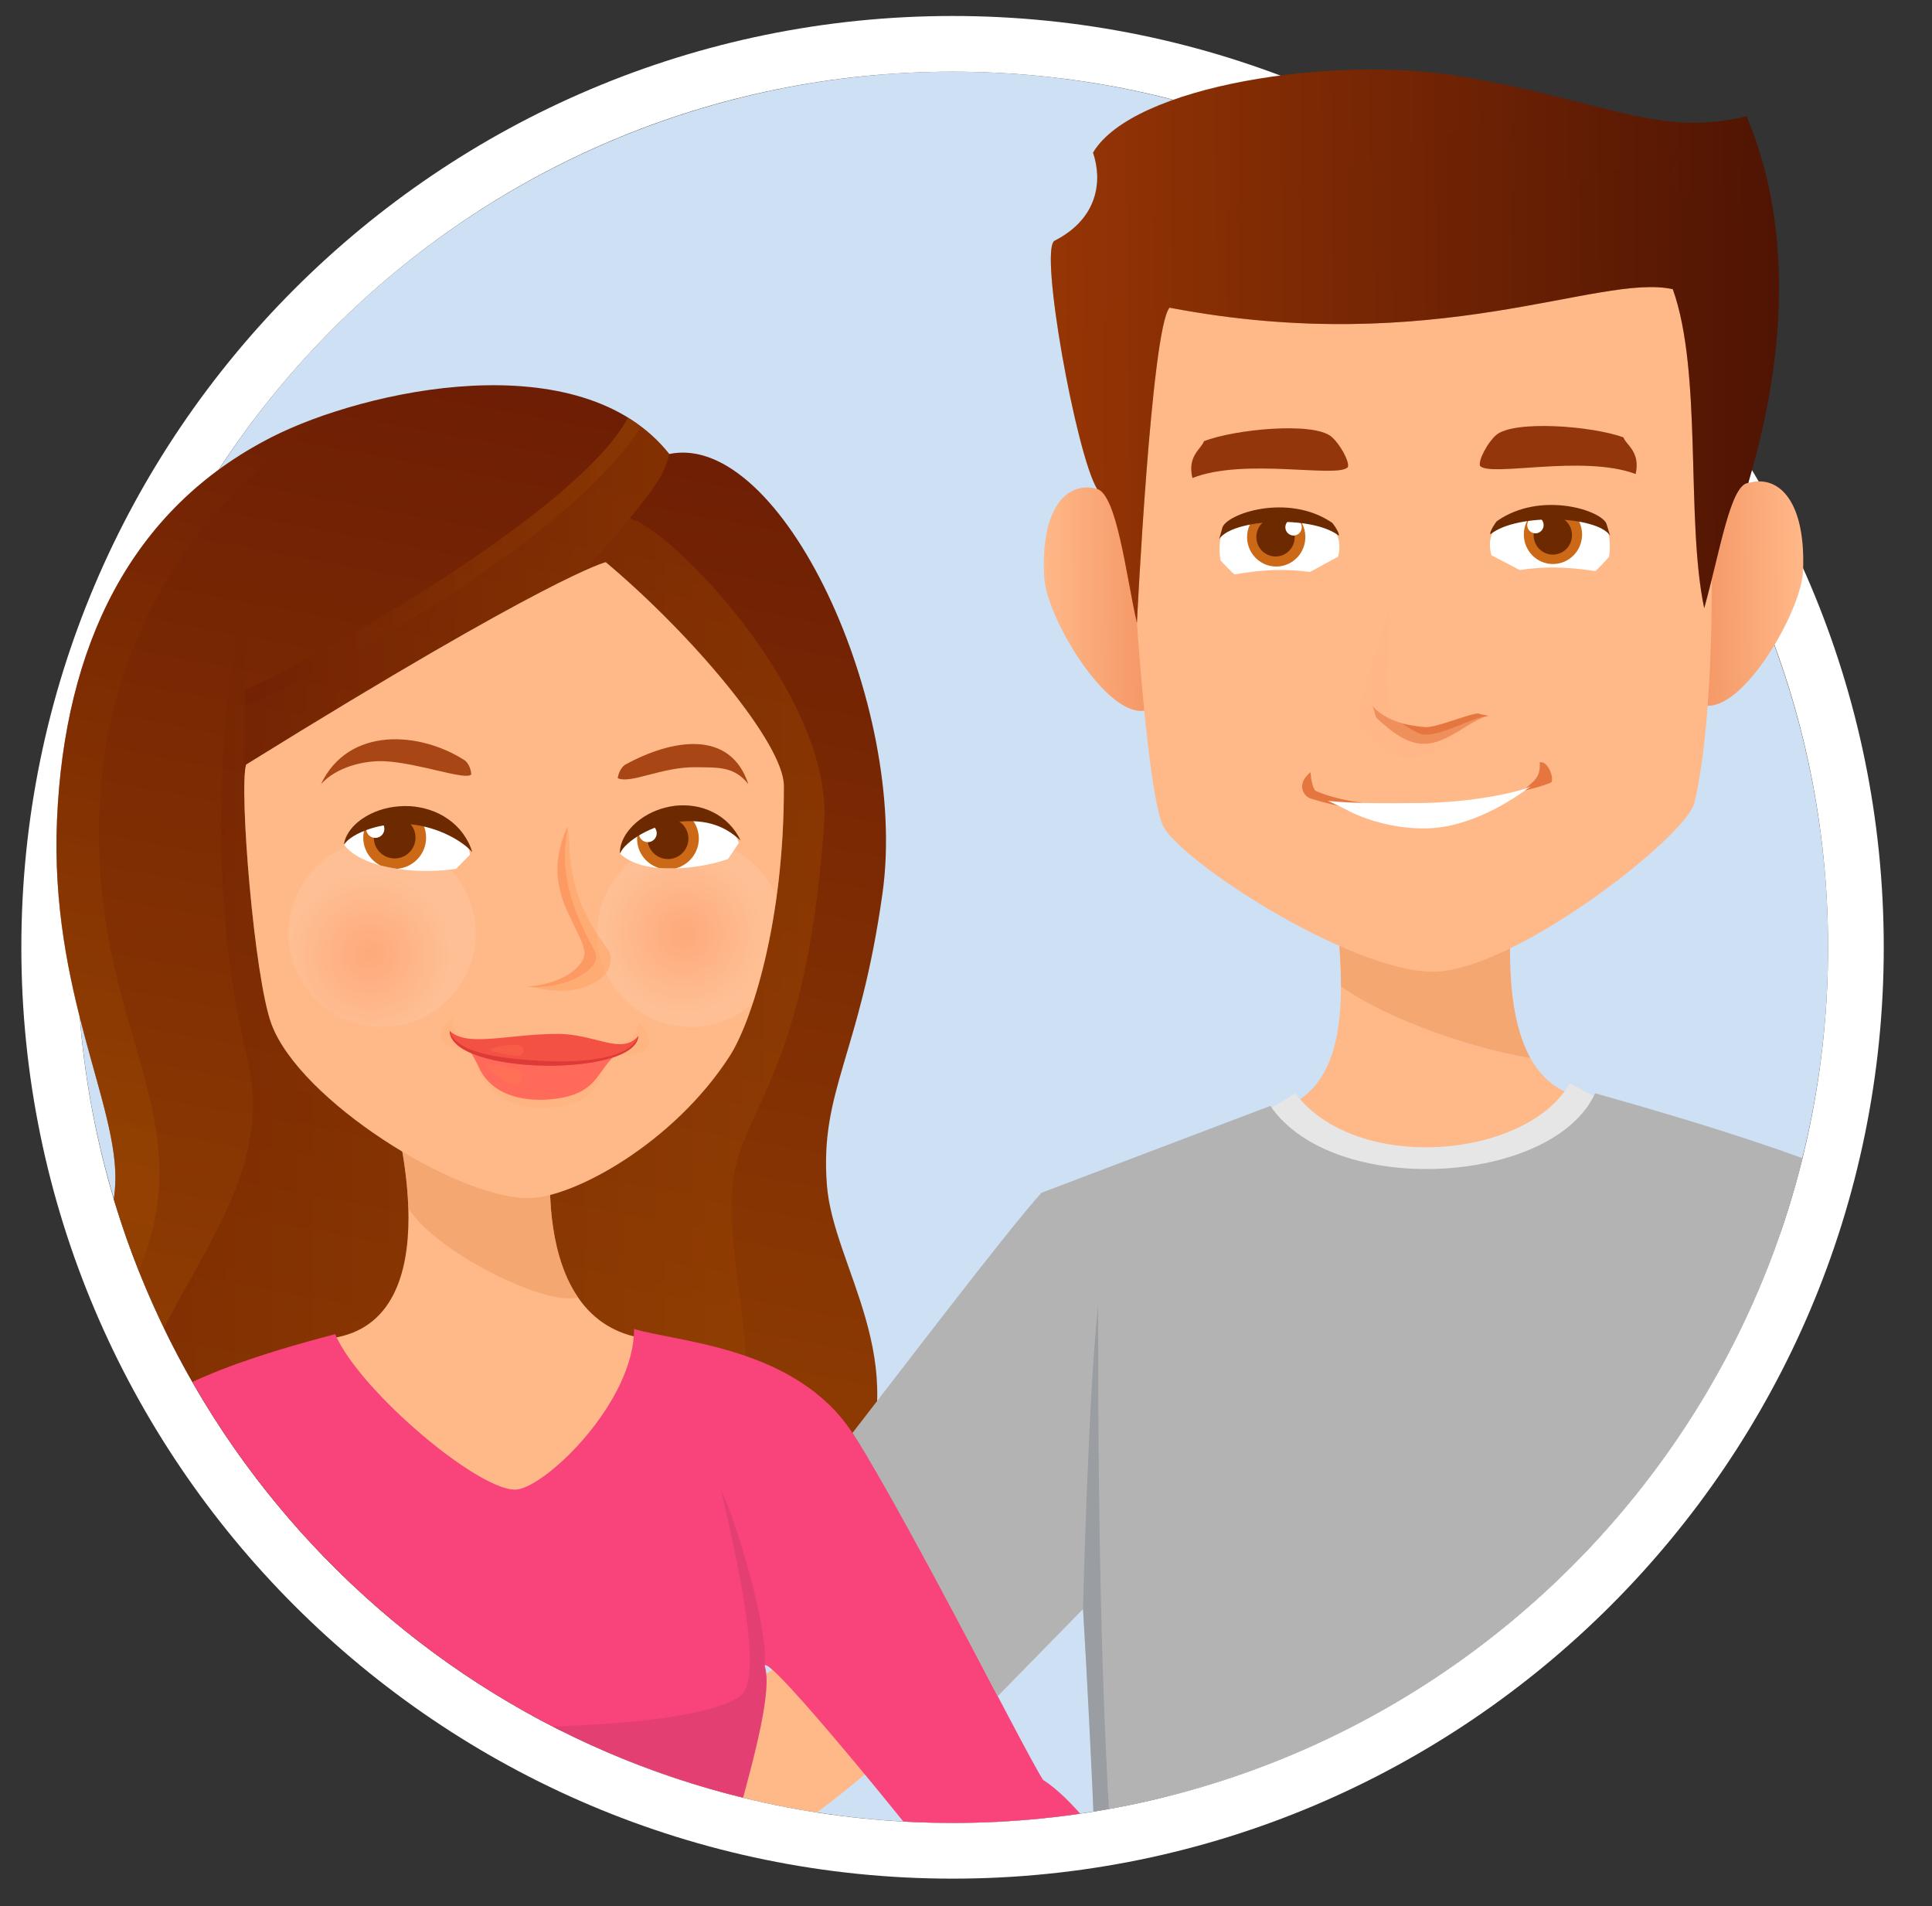 <?xml version="1.0" encoding="utf-8"?>
<!-- Generator: Adobe Illustrator 15.0.0, SVG Export Plug-In . SVG Version: 6.00 Build 0)  -->
<!DOCTYPE svg PUBLIC "-//W3C//DTD SVG 1.1//EN" "http://www.w3.org/Graphics/SVG/1.1/DTD/svg11.dtd">
<svg version="1.1" id="Calque_1" xmlns="http://www.w3.org/2000/svg" xmlns:xlink="http://www.w3.org/1999/xlink" x="0px" y="0px"
	 width="104.083px" height="102.667px" viewBox="0 0 104.083 102.667" enable-background="new 0 0 104.083 102.667"
	 xml:space="preserve">
<rect x="0" y="0" width="104.083" height="102.667" fill="#333333" stroke="none"/>
<g>
	<g>
		<circle fill="#CEE0F4" cx="51.318" cy="51.027" r="47.167"/>
		<path fill="#FFFFFF" d="M51.317,3.861c26.05,0,47.167,21.117,47.167,47.166c0,26.05-21.117,47.167-47.167,47.167
			c-26.049,0-47.167-21.117-47.167-47.167C4.15,24.978,25.269,3.861,51.317,3.861 M51.317,0.861
			C23.655,0.861,1.15,23.365,1.15,51.027c0,27.663,22.505,50.167,50.167,50.167c27.663,0,50.167-22.504,50.167-50.167
			C101.485,23.365,78.98,0.861,51.317,0.861L51.317,0.861z"/>
	</g>
	<g>
		<defs>
			<path id="SVGID_1_" d="M98.485,51.026c0,26.05-21.117,47.167-47.167,47.167c-22.31,0-41.002-15.488-45.91-36.301
				C4.585,58.404,1.15,54.767,1.15,51.027c0-6.147-2.14-14.174,0-19.559C8.077,14.034,31.417,3.861,51.318,3.861
				c7.422,0,31.769-6.054,38.016-3C105.012,8.526,98.485,32.399,98.485,51.026z"/>
		</defs>
		<clipPath id="SVGID_2_">
			<use xlink:href="#SVGID_1_"  overflow="visible"/>
		</clipPath>
		<g clip-path="url(#SVGID_2_)">
			<path id="fathers_arm_2_" fill="#FFB888" d="M23.07,112.372c7.528-4.846,17.923-12.369,21.943-15.512
				c1.777-1.391,2.922-2.469,4.635-3.9c5.459-4.564,10.787-9.338,15.516-12.75l-8.49-8.332C54.48,74.624,45.979,85.44,43.377,88.346
				c-2.809,3.133-5.042,2.51-8.592,6.244c-3.14,3.303-9.246,11.367-14.452,12.779C20.333,107.37,22.793,112.313,23.07,112.372z"/>
			<g id="head_4_">
				<g id="hair_4_">
					
						<linearGradient id="hair_1_" gradientUnits="userSpaceOnUse" x1="-1169.292" y1="20.375" x2="-1184.207" y2="100.397" gradientTransform="matrix(1 0 0 1 1201.681 0)">
						<stop  offset="0" style="stop-color:#6D1D04"/>
						<stop  offset="1" style="stop-color:#9E4A01"/>
					</linearGradient>
					<path id="hair_9_" fill="url(#hair_1_)" d="M36.055,24.454c-4.771-6.026-16.374-3.472-21.416-0.906
						C7.035,27.416,3.476,34.802,3.072,44.143c-0.403,9.276,3.364,15.419,3.135,19.675c-0.147,2.693-1.726,6.671-3.043,9.968
						c-7.327,18.338,9.17,27.236,15.284,26.912c3.334-0.178,26.566-18.393,27.684-20.74c3.149-6.625-1.25-11.699-1.585-16.137
						c-0.389-5.095,1.771-6.941,2.998-15.719C48.957,37.983,42.103,23.2,36.055,24.454z"/>
					<g id="highlights_and_shadows_2_">
						<g>
							
								<linearGradient id="SVGID_3_" gradientUnits="userSpaceOnUse" x1="-1195.118" y1="62.008" x2="-1157.261" y2="62.008" gradientTransform="matrix(1 0 0 1 1201.681 0)">
								<stop  offset="0" style="stop-color:#6D1D04"/>
								<stop  offset="1" style="stop-color:#9E4A01"/>
							</linearGradient>
							<path opacity="0.4" fill="url(#SVGID_3_)" d="M44.399,44.4c0.497-7.001-8.345-15.999-10.5-16.482
								c-4.659,6.877-20.169,14.578-20.74,14.904c-0.074-1.301,0.152-11.148,0.152-11.148c-0.993,3.417-2.578,14.843,0,25.261
								c2.485,10.052-10.823,16.056-5.466,28.333c1.582,3.623,6.631,9.773,10.089,10.82c1.576,0.479,20.836-15.736,21.086-16.354
								c2.419-5.949,0.274-10.068,0.404-15.208C39.547,59.714,43.381,58.788,44.399,44.4z"/>
							
								<linearGradient id="SVGID_4_" gradientUnits="userSpaceOnUse" x1="-1179.251" y1="18.805" x2="-1194.115" y2="98.553" gradientTransform="matrix(1 0 0 1 1201.681 0)">
								<stop  offset="0" style="stop-color:#6D1D04"/>
								<stop  offset="0.578" style="stop-color:#9E4A01"/>
								<stop  offset="1" style="stop-color:#6D1D04"/>
							</linearGradient>
							<path opacity="0.5" fill="url(#SVGID_4_)" d="M3.072,44.143c-0.403,9.276,3.364,15.419,3.135,19.675
								c-0.147,2.693-1.726,6.671-3.043,9.968c-7.327,18.338,9.17,27.236,15.284,26.912c0.643-0.033,2.029-0.742,3.854-1.877
								c0.063-0.174,0.157-0.316,0.299-0.416c-0.913-0.193-12.397,0.111-17.672-11.443c-2.871-6.291,0.668-14.1,2.406-18.123
								c3.7-8.566-1.98-12.819-2.004-23.86c-0.035-15.57,11.677-21.954,12.286-22.614c0.018-0.022,0.037-0.044,0.058-0.067
								c-0.001,0.001-0.001,0.001-0.003,0.001c-0.566,0.191-1.101,0.392-1.6,0.597c-0.031,0.012-0.058,0.023-0.087,0.035
								c-0.2,0.084-0.396,0.169-0.585,0.255c-0.051,0.022-0.102,0.044-0.149,0.066c-0.213,0.098-0.418,0.196-0.613,0.296
								C7.035,27.416,3.476,34.802,3.072,44.143z"/>
						</g>
						<g>
							
								<linearGradient id="SVGID_5_" gradientUnits="userSpaceOnUse" x1="-1188.536" y1="32.665" x2="-1165.626" y2="32.665" gradientTransform="matrix(1 0 0 1 1201.681 0)">
								<stop  offset="0" style="stop-color:#6D1D04"/>
								<stop  offset="1" style="stop-color:#9E4A01"/>
							</linearGradient>
							<path opacity="0.4" fill="url(#SVGID_5_)" d="M13.198,37.313c-0.042,2.451-0.072,4.906-0.039,5.51
								c0.547-0.313,14.72-7.397,20.073-14.015c1.104-1.491,2.5-2.819,2.822-4.354c-0.625-0.791-1.382-1.431-2.229-1.948
								c-2.553,4.836-15.986,12.589-20.615,14.649L13.198,37.313z"/>
							
								<linearGradient id="SVGID_6_" gradientUnits="userSpaceOnUse" x1="-1188.494" y1="30.245" x2="-1167.154" y2="30.245" gradientTransform="matrix(1 0 0 1 1201.681 0)">
								<stop  offset="0" style="stop-color:#6D1D04"/>
								<stop  offset="1" style="stop-color:#9E4A01"/>
							</linearGradient>
							<path opacity="0.3" fill="url(#SVGID_6_)" d="M13.198,37.313c-0.003,0.223-0.009,0.448-0.012,0.671
								c2.834-0.898,17.286-8.549,21.34-15.004c-0.226-0.168-0.461-0.326-0.701-0.473c-2.553,4.836-15.986,12.589-20.615,14.649
								L13.198,37.313z"/>
						</g>
					</g>
				</g>
				<g id="neck_4_">
					<path fill="#FFB888" d="M34.164,71.989c-5.979-1.457-4.511-11.302-4.024-12.887c-1.324,0.425-8.61,0.004-9.159,0
						c0.333,0.942,3.434,12.026-3.099,12.979c0,0,2.688,12.486,9.12,12.131C30.499,84.018,33.832,76.719,34.164,71.989z"/>
					<path opacity="0.6" fill="#EF9C62" d="M31.142,69.883c-2.335-3.408-1.378-9.557-1.002-10.782c-1.324,0.425-8.61,0.004-9.159,0
						c0.158,0.444,0.932,3.15,1.018,5.985c1.491,2.369,7.405,5.299,9.146,4.799C31.143,69.885,31.143,69.885,31.142,69.883z"/>
				</g>
				<g id="face_7_">
					<path id="face_9_" fill="#FFB888" d="M13.259,41.185c16.542-10.263,19.376-10.902,19.376-10.902
						c4.733,3.978,9.581,9.782,9.594,12.039c0.027,7.323-1.751,12.747-2.916,14.56c-3.03,4.708-8.453,7.654-10.849,7.654
						c-3.888,0-12.323-5.254-13.845-9.391C13.694,52.631,12.87,42.471,13.259,41.185z"/>
					<path id="highlight_7_" opacity="0.3" fill="#FFB888" d="M38.778,56.846c2.334-3.411,2.99-12.678,2.864-14.192
						c-0.127-3.157-9.008-12.371-9.008-12.371c4.733,3.978,9.581,9.782,9.594,12.039c0.027,7.323-1.751,12.747-2.916,14.56
						c-3.03,4.708-8.453,7.654-10.849,7.654C32.635,63.906,36.288,60.481,38.778,56.846z"/>
					<path id="shadow_10_" opacity="0.3" fill="#FFB888" d="M28.464,64.535c-3.888,0-12.323-5.254-13.845-9.391
						c-0.925-2.514-1.749-12.673-1.36-13.96c16.542-10.263,19.376-10.902,19.376-10.902c-6.307,5.077-17.752,10.42-17.846,11.716
						c-0.176,2.477,0.698,11.515,1.499,13.517C18.479,60.995,25.98,64.057,28.464,64.535z"/>
					<g id="lips_2_">
						<g id="shadows_2_">
							<path opacity="0.3" fill="#FFAF71" d="M25.394,56.734c0.234,0.049,7.561,0.227,7.561,0.227
								c-0.622,0.598-0.403,2.896-4.156,2.697C26.029,59.508,25.539,56.985,25.394,56.734z"/>
							<path opacity="0.3" fill="#FFAF71" d="M24.43,54.731c-0.205,0.79,0.516,1.114,0.666,1.251
								c0.441,0.398,8.116,0.387,8.116,0.387c0.63-0.188,1.288-0.838,1.124-1.331c1.085,0.839,0.703,1.884-0.675,1.796
								c-0.251-0.016-8.079-0.19-8.556-0.237C24.13,56.506,23.012,55.875,24.43,54.731z"/>
						</g>
						<g id="lips_4_">
							<path fill="#FF6A5A" d="M33.641,56.493c-1.602,0.895-1.107,2.435-3.928,2.718c-1.299,0.126-3.024-0.098-3.824-1.531
								c-0.322-0.704-0.57-1.092-0.768-1.309L33.641,56.493z"/>
							<path fill="#F45145" d="M30.06,55.691c1.998,0,3.446,1.17,4.33,0.109c-0.146,2.248-10.12,2.111-10.165-0.279
								C25.157,56.434,27.394,55.689,30.06,55.691z"/>
							<path fill="#DD3B37" d="M29.64,57.161c1.757,0.065,4.316-0.118,4.75-1.36c-0.146,2.248-10.12,2.111-10.165-0.279
								C24.564,56.729,26.983,57.064,29.64,57.161z"/>
						</g>
						<g id="reflections_2_">
							<path opacity="0.2" fill="#FF884D" d="M27.963,57.623c0.338,0.197,0.138,0.627,0.04,0.733
								c-0.38,0.435-1.724-0.79-1.824-0.999C26.109,57.211,27.776,57.518,27.963,57.623z"/>
							<path opacity="0.2" fill="#FF884D" d="M28.078,56.346c0.212,0.138,0.099,0.511-0.128,0.528
								c-0.271,0.015-1.609-0.219-1.538-0.335C26.538,56.346,27.864,56.209,28.078,56.346z"/>
						</g>
					</g>
					<g id="cheeks_4_">
						
							<radialGradient id="SVGID_7_" cx="2239.592" cy="16.564" r="6.235" gradientTransform="matrix(-0.809 0.024 0.024 0.809 1831.35 -15.75)" gradientUnits="userSpaceOnUse">
							<stop  offset="0" style="stop-color:#F42706"/>
							<stop  offset="0.845" style="stop-color:#FFFFFF"/>
						</radialGradient>
						<circle opacity="0.1" fill="url(#SVGID_7_)" cx="20.582" cy="50.275" r="5.043"/>
						
							<radialGradient id="SVGID_8_" cx="-814.974" cy="50.363" r="4.961" gradientTransform="matrix(0.996 0 0 0.996 848.559 0.124)" gradientUnits="userSpaceOnUse">
							<stop  offset="0" style="stop-color:#F42706"/>
							<stop  offset="0.845" style="stop-color:#FFFFFF"/>
						</radialGradient>
						<path opacity="0.1" fill="url(#SVGID_8_)" d="M41.836,48.248c-0.802-1.826-2.648-3.077-4.763-3.015
							c-2.785,0.082-4.977,2.405-4.896,5.188c0.082,2.784,2.404,4.978,5.19,4.897c1.208-0.036,2.302-0.494,3.152-1.229
							c0.007-0.007,0.015-0.014,0.023-0.021c0.503-1.519,0.979-3.49,1.297-5.815C41.839,48.252,41.838,48.25,41.836,48.248z"/>
					</g>
					<g id="nose_2_">
						<path opacity="0.5" fill="#FFA161" d="M30.956,52.246c0.824-0.734,0.513-1.188,0.123-2.082
							c-0.602-1.379-1.665-2.781-0.509-5.638l0.092,0.634c0,3.947,2.079,5.717,2.189,6.176c0.224,0.926-0.451,1.494-1.32,1.813
							c-1.106,0.407-2.121,0.169-3.109-0.021C29.237,53.133,30.384,52.752,30.956,52.246z"/>
						<path opacity="0.5" fill="#FC8952" d="M30.956,52.246c0.824-0.734,0.557-1.209,0.123-2.082
							c-0.808-1.615-1.627-3.161-0.509-5.638l-0.087,0.789c-0.385,2.994,1.514,5.631,1.622,6.09
							c0.223,0.928-1.954,1.966-3.684,1.725C29.237,53.133,30.384,52.752,30.956,52.246z"/>
					</g>
					<g id="eyes_5_">
						<g>
							<g id="eye_5_">
								<path fill="#FFFFFF" d="M22.111,43.467c1.524,0.219,2.925,1.081,3.211,2.563l-0.746,0.765
									c-1.611,0.275-4.912,0.161-6.048-1.297C19.554,44.295,20.506,43.239,22.111,43.467z"/>
								<g>
									<path fill="#CC6917" d="M21.485,43.445c-0.586,0.042-1.08,0.271-1.533,0.61c-0.236,0.292-0.382,0.657-0.382,1.063
										c0,0.651,0.371,1.209,0.91,1.494c0.292,0.079,0.598,0.14,0.906,0.187c0.877-0.065,1.569-0.789,1.569-1.68
										C22.956,44.259,22.314,43.556,21.485,43.445z"/>
									<circle fill="#6D2A00" cx="21.262" cy="45.118" r="1.123"/>
									<circle fill="#FFFFFF" cx="20.218" cy="44.644" r="0.49"/>
								</g>
								<path fill="#6D2A00" d="M19.051,44.494c0.265-0.273,0.575-0.487,0.905-0.649c0.661-0.328,1.392-0.453,2.115-0.422
									c0.722,0.046,1.45,0.262,2.063,0.694c0.616,0.424,1.102,1.067,1.308,1.789c-0.471-0.554-1.75-1.343-3.317-1.506
									c-1.567-0.164-3.193,0.482-3.597,1.098C18.573,45.115,18.795,44.77,19.051,44.494z"/>
							</g>
							<path id="eyebrow_5_" fill="#A84615" d="M25.059,40.971c0.174,0.151,0.313,0.438,0.329,0.744
								c-0.279,0.342-2.8-0.607-4.641-0.71c-1.13-0.06-2.624,0.311-3.457,1.235C18.788,39.099,22.65,39.404,25.059,40.971z"/>
						</g>
						<g>
							<g id="eye_3_">
								<path fill="#FFFFFF" d="M36.42,43.438c1.452-0.032,2.887,0.581,3.383,1.97l-0.58,0.861c-1.456,0.524-4.545,0.94-5.826-0.292
									C34.166,44.648,34.892,43.472,36.42,43.438z"/>
								<g>
									<path fill="#CC6917" d="M35.819,43.524c-0.476,0.122-0.862,0.368-1.199,0.702c-0.238,0.343-0.35,0.772-0.277,1.215
										c0.105,0.643,0.569,1.131,1.151,1.313c0.294,0.025,0.597,0.031,0.898,0.022c0.827-0.211,1.375-1.017,1.233-1.875
										C37.483,44.03,36.688,43.436,35.819,43.524z"/>
									<circle fill="#6D2A00" cx="35.985" cy="45.171" r="1.102"/>
									<circle fill="#FFFFFF" cx="34.898" cy="44.881" r="0.482"/>
								</g>
								<path fill="#6D2A00" d="M33.729,44.92c0.206-0.306,0.462-0.564,0.743-0.771c0.564-0.424,1.227-0.662,1.901-0.748
									c0.681-0.07,1.394,0.022,2.029,0.345c0.638,0.311,1.188,0.857,1.491,1.524c-0.524-0.461-1.41-1.194-3.295-1.01
									c-1.452,0.141-2.923,1.057-3.202,1.718C33.38,45.599,33.532,45.229,33.729,44.92z"/>
							</g>
							<path id="eyebrow_3_" fill="#A84615" d="M33.663,41.2c-0.187,0.138-0.344,0.413-0.383,0.718
								c0.703,0.322,2.391-0.623,4.233-0.591c1.135,0.022,2.039-0.069,2.803,0.914C39.343,39.261,36.179,39.812,33.663,41.2z"/>
						</g>
					</g>
				</g>
			</g>
			<path id="blouse_4_" fill="#F8437B" d="M44.364,125.372c-1.154-6.047-6.219-15.914-6.499-18.594
				c-0.342-3.232,4.164-14.508,3.33-17.061c0.268-0.559,8.044,9.033,10.517,12.223c3.061,3.949,8.712,8.254,8.712,8.254
				c1.988-0.707,1.885-2.992,3.153-4.938c-0.203-0.037-4.43-7.518-7.383-9.381c-1.076-1.658-8.229-15.973-10.576-19.127
				c-3.149-4.242-9.269-4.484-11.458-5.164c0.004,3.881-4.6,8.377-6.267,8.643c-1.883,0.299-8.544-5.303-9.833-8.363
				c-3.697,0.979-10.763,2.91-12.699,6.502C2.958,82.819,3.774,96.1,3.063,103.393c-0.151,1.553-0.702,3.828-0.96,4.84
				c-1.08,4.225-1.221,7.123-2.103,15.592"/>
			<path id="blouse_3_" fill="#F8437B" d="M4.742,124.893c3.428-8.398,3.65-10.457,4.332-13.6c0.27-1.244,0.532-3.416,0.702-4.477
				c0.414-2.588,0.866-13.158,1.456-16.77c0,5.023,5.049,13.826,3.745,17.678c-1.995,5.902-3.027,7.973-5.481,18.051"/>
			<path opacity="0.3" fill="#B5375E" d="M44.364,125.372c-1.154-6.047-6.219-15.914-6.499-18.594
				c-0.318-3.006,3.559-12.975,3.43-16.404c-0.042-0.221-0.078-0.439-0.1-0.656c0.19-1.795-1.242-6.955-2.34-9.463
				c0.578,2.711,2.439,10.119,1.018,11.111c-3.483,2.426-21.782,1.639-23.659,1.314c-1.742-0.299-4.415-8.375-3.378-11.965
				c-0.664,2.135-2.186,7.404-1.604,9.332c0,5.023,5.049,13.826,3.745,17.678c-1.995,5.902-3.027,7.973-5.481,18.051"/>
			<path opacity="0.3" fill="#B5375E" d="M18.083,115.446c0.579-0.494,1.465-2.029,1.465-2.029c0.021-0.514-0.491-2.918-0.637-3.602
				c0,0,5.971,2.227,6.729,2.432c-0.63-0.477-8.401-4.402-8.883-6.436c-0.186-0.787-0.343-3.334,0.78-3.629
				c3.654-0.957,14.068-2.201,17.974,1.209c0.878,0.766,4.083,13.34,4.083,13.34"/>
			<path id="hand_on_hip_2_" fill="#FFB888" d="M15.95,114.458c-1.772-0.439-2.751-0.881-2.917-1.283
				c-0.162-0.406-0.105-1.162-0.105-1.162s-0.516-0.514-0.5-0.748c0.03-0.518,0.212-0.844,0.647-1.377
				c-0.166-0.244-0.412-0.502-0.473-0.723c-0.096-0.365,0.572-1.18,0.947-1.375c-0.395-0.609-0.732-1.424-0.632-1.611
				c0.129-0.389,0.959-1.385,1.173-1.521c0.145-0.096,0.745-0.295,0.912-0.287c0.099,0.303,0.249,1.348,0.284,2.301
				c0.302,0.268,0.621,0.57,0.98,0.844c0.216,0.166,2.203,1.27,1.62,2.385c-0.103,0.193-0.705-0.268-0.872-0.258
				c0.19,0.186,0.516,0.633,0.726,0.859c0.55,0.594,1.487,1.068,1.062,2.109c-0.09,0.09-0.49-0.107-0.921-0.283
				c0.816,0.5,1.047,1.232,0.776,1.822c-0.076,0.094-0.354,0.033-0.776-0.15c0.422,0.184,0.171,0.895-0.163,0.818"/>
			<g id="head_2_">
				<g id="neck_2_">
					<path fill="#FFB888" d="M81.614,46.827l-9.801-0.481c0.088,4.32,2.195,12.754-3.807,13.616
						c1.009,4.985,14.183,8.047,17.927-0.757C80.779,58.852,81.109,51.75,81.614,46.827z"/>
					<path opacity="0.6" fill="#EF9C62" d="M82.446,56.99c-1.431-2.567-1.171-6.856-0.832-10.164l-9.801-0.481
						c0.037,1.821,0.431,4.372,0.428,6.78C74.142,54.534,78.495,56.32,82.446,56.99z"/>
				</g>
				<g id="face_3_">
					<g id="ears_2_">
						
							<linearGradient id="SVGID_9_" gradientUnits="userSpaceOnUse" x1="-793.277" y1="23.33" x2="-786.385" y2="23.33" gradientTransform="matrix(1 -0.009 0.009 1 849.318 1.762)">
							<stop  offset="0" style="stop-color:#FFB888"/>
							<stop  offset="0.799" style="stop-color:#F59766"/>
							<stop  offset="0.905" style="stop-color:#F39261"/>
						</linearGradient>
						<path fill="url(#SVGID_9_)" d="M62.387,29.913c-2.171-5.012-6.519-5.119-6.126,1.239c0.172,2.775,5.637,11.169,6.919,4.826
							L62.387,29.913z"/>
						
							<linearGradient id="SVGID_10_" gradientUnits="userSpaceOnUse" x1="-759.261" y1="23.331" x2="-752.367" y2="23.331" gradientTransform="matrix(1 -0.009 0.009 1 849.318 1.762)">
							<stop  offset="0.095" style="stop-color:#F39261"/>
							<stop  offset="0.201" style="stop-color:#F59766"/>
							<stop  offset="1" style="stop-color:#FFB888"/>
						</linearGradient>
						<path fill="url(#SVGID_10_)" d="M90.988,29.654c2.077-5.05,6.422-5.236,6.146,1.128c-0.122,2.776-5.436,11.268-6.831,4.951
							L90.988,29.654z"/>
					</g>
					<path id="face_4_" fill="#FFB888" d="M91.012,13.254c-13.496-4.924-30.361,2.55-30.361,2.55
						c-0.172,9.223,0.947,26.311,1.988,28.635c0.843,1.882,10.053,7.871,14.52,7.903c4.337,0.033,13.703-7.286,14.128-9.117
						C92.911,36.246,92.15,20.039,91.012,13.254z"/>
					<path id="highlight_5_" opacity="0.3" fill="#FFB888" d="M60.65,15.804c-0.172,9.223,0.947,26.311,1.988,28.635
						c0.548,1.224,4.634,4.184,8.65,6.114h0.002c-2.674-1.703-5.82-3.726-6.864-6.153c-0.993-2.315-2.915-19.437-0.531-29.823
						C61.866,15.267,60.65,15.804,60.65,15.804z"/>
					<path id="shadow_7_" opacity="0.3" fill="#FFB888" d="M64.235,14.462l-0.748,2.201c9.092,3.078,23.483-0.59,24.621,1.108
						c1.799,2.685,2.828,22.928,1.265,25.905c-2.07,3.936-6.834,7.18-12.215,8.667c4.337,0.033,13.703-7.286,14.128-9.117
						c1.625-6.979,0.864-23.187-0.274-29.971C81.329,9.722,69.916,12.569,64.235,14.462z"/>
					<g id="smile_4_">
						<path id="corners_1_" opacity="0.7" fill="#DB5A21" d="M83.555,42.157c0.201-0.185-0.144-1.199-0.606-1.093
							c0.056,0.818-0.313,1.003-0.819,1.45c-1.237,0.573-4.461,0.921-6.438,0.912c-1.681-0.011-3.7-0.325-4.772-0.81
							c-0.15-0.005-0.302-0.574-0.311-1.024c-0.839,0.67-0.349,1.345,0.041,1.434c1.235,0.4,3.385,0.819,5.091,0.758
							c1.82,0.085,4.956-0.354,6.306-1.198c-0.012,0.009-0.021,0.019-0.032,0.029C82.699,42.44,82.987,42.378,83.555,42.157z"/>
						<path id="teeth_1_" fill="#FFFFFF" d="M76.599,43.254c-1.868,0.017-3.835,0.034-5.056-0.119l0.888,0.426
							c0.671,0.391,2.345,1.082,4.345,1.063c2.525-0.023,4.875-1.656,5.687-2.268C81.795,42.699,79.153,43.231,76.599,43.254z"/>
					</g>
					<g id="nose_3_">
						<path opacity="0.7" fill="#DB5A21" d="M73.862,37.947c0.76,0.894,1.935,1.14,2.914,1.22c0.632,0.051,2.812-0.911,2.941-0.708
							l0.483,0.101c-0.876,0.141-2.066,1.39-3.308,1.499c-1.061,0.095-1.94-0.668-2.725-1.372
							C74.044,38.533,74.077,38.195,73.862,37.947z"/>
						<path opacity="0.3" fill="#FFB888" d="M77.093,29.698c0.324,1.599,2.497,6.941,2.405,7.395
							c-0.072,0.34-2.481,1.739-2.475,0.55C77.028,36.281,77.093,29.698,77.093,29.698z"/>
						<path opacity="0.4" fill="#FFB888" d="M73.225,38.094c0.098-0.387,1.604-5.367,1.617-5.51
							c0.136,0.367-0.315,5.098,0.133,5.862c0.211,0.353,1.354,1.117,1.764,1.126c1.115,0.021,2.583-0.959,3.463-1.012
							c-0.317,0.114-2.539,1.802-3.063,2.03c-1.119,0.49-1.877,0.1-2.196,0.017C74.329,40.452,72.896,39.375,73.225,38.094z"/>
					</g>
					<g id="eyes_2_">
						<g id="eyes_4_">
							<g>
								<g id="eye_2_">
									<path fill="#FFFFFF" d="M86.457,28.096c-1.637-0.935-6.894-1.148-6.11,1.813l1.53,0.797
										c1.298-0.204,2.525-0.181,4.071,0.056c0.139-0.112,0.52-0.527,0.735-0.764C86.77,29.481,86.744,28.712,86.457,28.096z"/>
									<g>
										<path fill="#CC6917" d="M82.728,27.52c-0.38,0.285-0.631,0.736-0.635,1.251c-0.008,0.88,0.685,1.601,1.552,1.61
											c0.867,0.01,1.578-0.694,1.588-1.574c0.004-0.504-0.225-0.949-0.581-1.244C84.027,27.474,83.356,27.454,82.728,27.52z"/>
										
											<ellipse transform="matrix(1 0.012 -0.012 1 0.339 -0.966)" fill="#6D2A00" cx="83.662" cy="28.79" rx="1.034" ry="1.047"/>
										<path fill="#FFFFFF" d="M82.957,28.657c-0.201,0.134-0.477,0.074-0.611-0.133c-0.13-0.208-0.071-0.487,0.135-0.617
											c0.205-0.135,0.479-0.075,0.609,0.133C83.224,28.247,83.163,28.524,82.957,28.657z"/>
									</g>
									<path fill="#6D2A00" d="M86.559,28.256c-0.181-0.746-3.552-1.856-5.921-0.18c-0.16,0.184-0.432,0.668-0.335,0.696
										c1.438-1.141,5.704-0.996,6.434,0.074L86.559,28.256z"/>
								</g>
								<path id="eyebrow_2_" fill="#93360C" d="M87.463,23.562c-1.654-0.617-5.925-0.953-6.872-0.119
									c-0.448,0.394-0.957,1.347-0.86,1.648c0.521,0.626,5.544-0.625,8.389,0.443C88.39,24.317,87.578,23.951,87.463,23.562z"/>
							</g>
						</g>
						<g id="eyes_3_">
							<g>
								<g id="eye_1_">
									<path fill="#FFFFFF" d="M65.945,28.281c1.619-0.963,6.87-1.272,6.145,1.703l-1.516,0.825
										c-1.303-0.18-2.53-0.136-4.07,0.131c-0.14-0.109-0.529-0.517-0.748-0.75C65.66,29.673,65.671,28.902,65.945,28.281z"/>
									<g>
										<path fill="#CC6917" d="M69.667,27.638c0.383,0.279,0.641,0.724,0.655,1.241c0.026,0.879-0.654,1.611-1.522,1.637
											c-0.866,0.026-1.59-0.665-1.616-1.543c-0.015-0.505,0.21-0.955,0.56-1.256C68.362,27.616,69.035,27.585,69.667,27.638z"/>
										
											<ellipse transform="matrix(-1 0.03 -0.03 -1 138.339 55.789)" fill="#6D2A00" cx="68.754" cy="28.924" rx="1.033" ry="1.048"/>
										<path fill="#FFFFFF" d="M69.456,28.78c0.205,0.13,0.479,0.065,0.609-0.145c0.127-0.211,0.062-0.489-0.147-0.615
											c-0.207-0.13-0.479-0.067-0.606,0.145C69.182,28.375,69.248,28.651,69.456,28.78z"/>
									</g>
									<path fill="#6D2A00" d="M65.847,28.444c0.169-0.75,3.52-1.921,5.917-0.287c0.167,0.18,0.446,0.661,0.35,0.689
										c-1.461-1.114-5.723-0.893-6.431,0.191L65.847,28.444z"/>
								</g>
								<path id="eyebrow_1_" fill="#93360C" d="M64.857,23.767c1.645-0.647,5.908-1.061,6.87-0.245
									c0.455,0.385,0.98,1.331,0.891,1.633c-0.512,0.635-5.555-0.525-8.379,0.595C63.944,24.538,64.751,24.158,64.857,23.767z"/>
							</g>
						</g>
					</g>
				</g>
				<g id="hair_3_">
					
						<linearGradient id="hair_2_" gradientUnits="userSpaceOnUse" x1="-792.753" y1="9.77" x2="-753.539" y2="9.77" gradientTransform="matrix(1 -0.009 0.009 1 849.318 1.762)">
						<stop  offset="0" style="stop-color:#963505"/>
						<stop  offset="1" style="stop-color:#4F1403"/>
					</linearGradient>
					<path id="hair_5_" fill="url(#hair_2_)" d="M94.088,6.259c-4.69,1.164-7.565-0.812-15.419-2.148
						c-6.788-1.155-17.651,0.486-19.786,4.113c0.504,1.474,0.306,3.532-2.073,4.743c-0.834,0.461,1.157,11.48,2.292,13.365
						c1.076,0.333,1.558,4.63,2.147,7.219c0,0,0.772-15.824,1.757-16.978c14.375,2.75,23.136-1.875,27.114-0.996
						c1.61,4.51,0.687,12.411,1.691,17.182c0.841-3.002,1.414-6.69,2.373-6.739C95.077,22.953,97.468,14.222,94.088,6.259z"/>
					
						<linearGradient id="shadow_1_" gradientUnits="userSpaceOnUse" x1="-792.752" y1="11.119" x2="-753.539" y2="11.119" gradientTransform="matrix(1 -0.009 0.009 1 849.318 1.762)">
						<stop  offset="0" style="stop-color:#963505"/>
						<stop  offset="1" style="stop-color:#4F1403"/>
					</linearGradient>
					<path id="shadow_6_" opacity="0.3" fill="url(#shadow_1_)" d="M56.637,13.45c-0.248,2.211,1.45,11.196,2.465,12.882
						c1.076,0.333,1.558,4.63,2.147,7.219c0,0,0.772-15.824,1.757-16.978c14.375,2.75,23.136-1.875,27.114-0.996
						c1.61,4.51,0.687,12.411,1.691,17.182c0.841-3.002,1.414-6.69,2.373-6.739c0.893-3.066,3.283-11.797-0.097-19.76
						c1.245,4.982-6.277,5.764-3.431,1.784c-2.313,0.634-9.688,3.528-10.55,1.441c-0.537-0.913,1.717-2.378,3.188-2.414
						c-4.628-2.57-18.521,7.563-20.164,2.776c-1.869,2.726-2.837,7.644-4.486,7.843c-1.465,0.074-2.037-4.131-1.835-4.721
						C56.772,13.008,56.711,13.187,56.637,13.45z"/>
				</g>
			</g>
			<path id="lighter_t-shirt_below_2_" fill="#E6E6E6" d="M96.801,127.299c0,0-2.437-49.221-2.407-49.551l5.049,16.637
				c8.47-2.816,13.016-6.094,13.016-6.094C107.497,76.846,91.067,60.788,86.89,59.58l-2.324-1.224
				c-2.271,4.023-11.438,4.922-14.792,0.536l-1.999,1.237c0,0-8.479,64.078-8.503,64.185"/>
			<path id="t-shirt_4_" fill="#B3B3B3" d="M97.09,119.581c-0.344-10.025-0.574-33.119-0.544-33.447l2.115,7.193
				c8.376-2.926,13.662-6.293,13.662-6.293c-4.96-11.447-9.762-20.84-11.086-22.605c-1.263-1.686-15.304-5.536-15.304-5.536
				c-2.26,4.944-14.098,5.657-17.494,0.677l-12.333,4.68c-1.907,2.119-7.577,9.583-10.179,12.935
				c1.834,2.777,6.559,11.779,7.823,14.182l4.596-4.695c0.064,1.215,0.946,15.389,0.964,26.611c-0.217,3.582-0.048,5.016-1.16,7.17"
				/>
			<path id="shadow_9_" opacity="0.3" fill="#5F6977" d="M97.09,119.581c-0.344-10.025-0.574-33.119-0.544-33.447
				c0,0-0.71-8.031-0.29-16.191c-1.166,8.84-0.976,19.576-0.53,27.074c0.086,1.467,0.843,23.197-0.247,24.887"/>
			<path id="shadow_5_" opacity="0.3" fill="#5F6977" d="M60.475,116.172c0.399-12.176-1.358-13.057-1.316-45.834
				c-0.543,4.977-0.812,16.332-0.812,16.332c0.064,1.215,0.946,15.389,0.964,26.611c-0.217,3.582-0.048,5.016-1.16,7.17"/>
			<path fill="#FFB888" d="M99.878,114.805c1.341-6.691,2.534-10.131,2.925-12.338c-0.207-1.502-1.57-4.924-2.323-8.438
				c3.251-1.154,6.958-2.75,9.835-4.402c1.617,4.711,0.905,11.365,1.968,14.752c0.085,1.285-0.851,5.135-3.74,10.426"/>
			<path opacity="0.4" fill="#EF9C62" d="M95.961,128.069c2.9-4.889,7.593-23.125,8.294-25.131c0.147-0.418-1.722-6.813-1.581-7.344
				c0.306-1.154,5.702-4.328,7.78-5.512c-0.046-0.152-0.089-0.309-0.14-0.455c-2.877,1.652-6.584,3.248-9.835,4.402
				c0.753,3.514,2.116,6.936,2.323,8.438c-0.391,2.207-1.584,5.646-2.925,12.338"/>
		</g>
	</g>
</g>
</svg>
